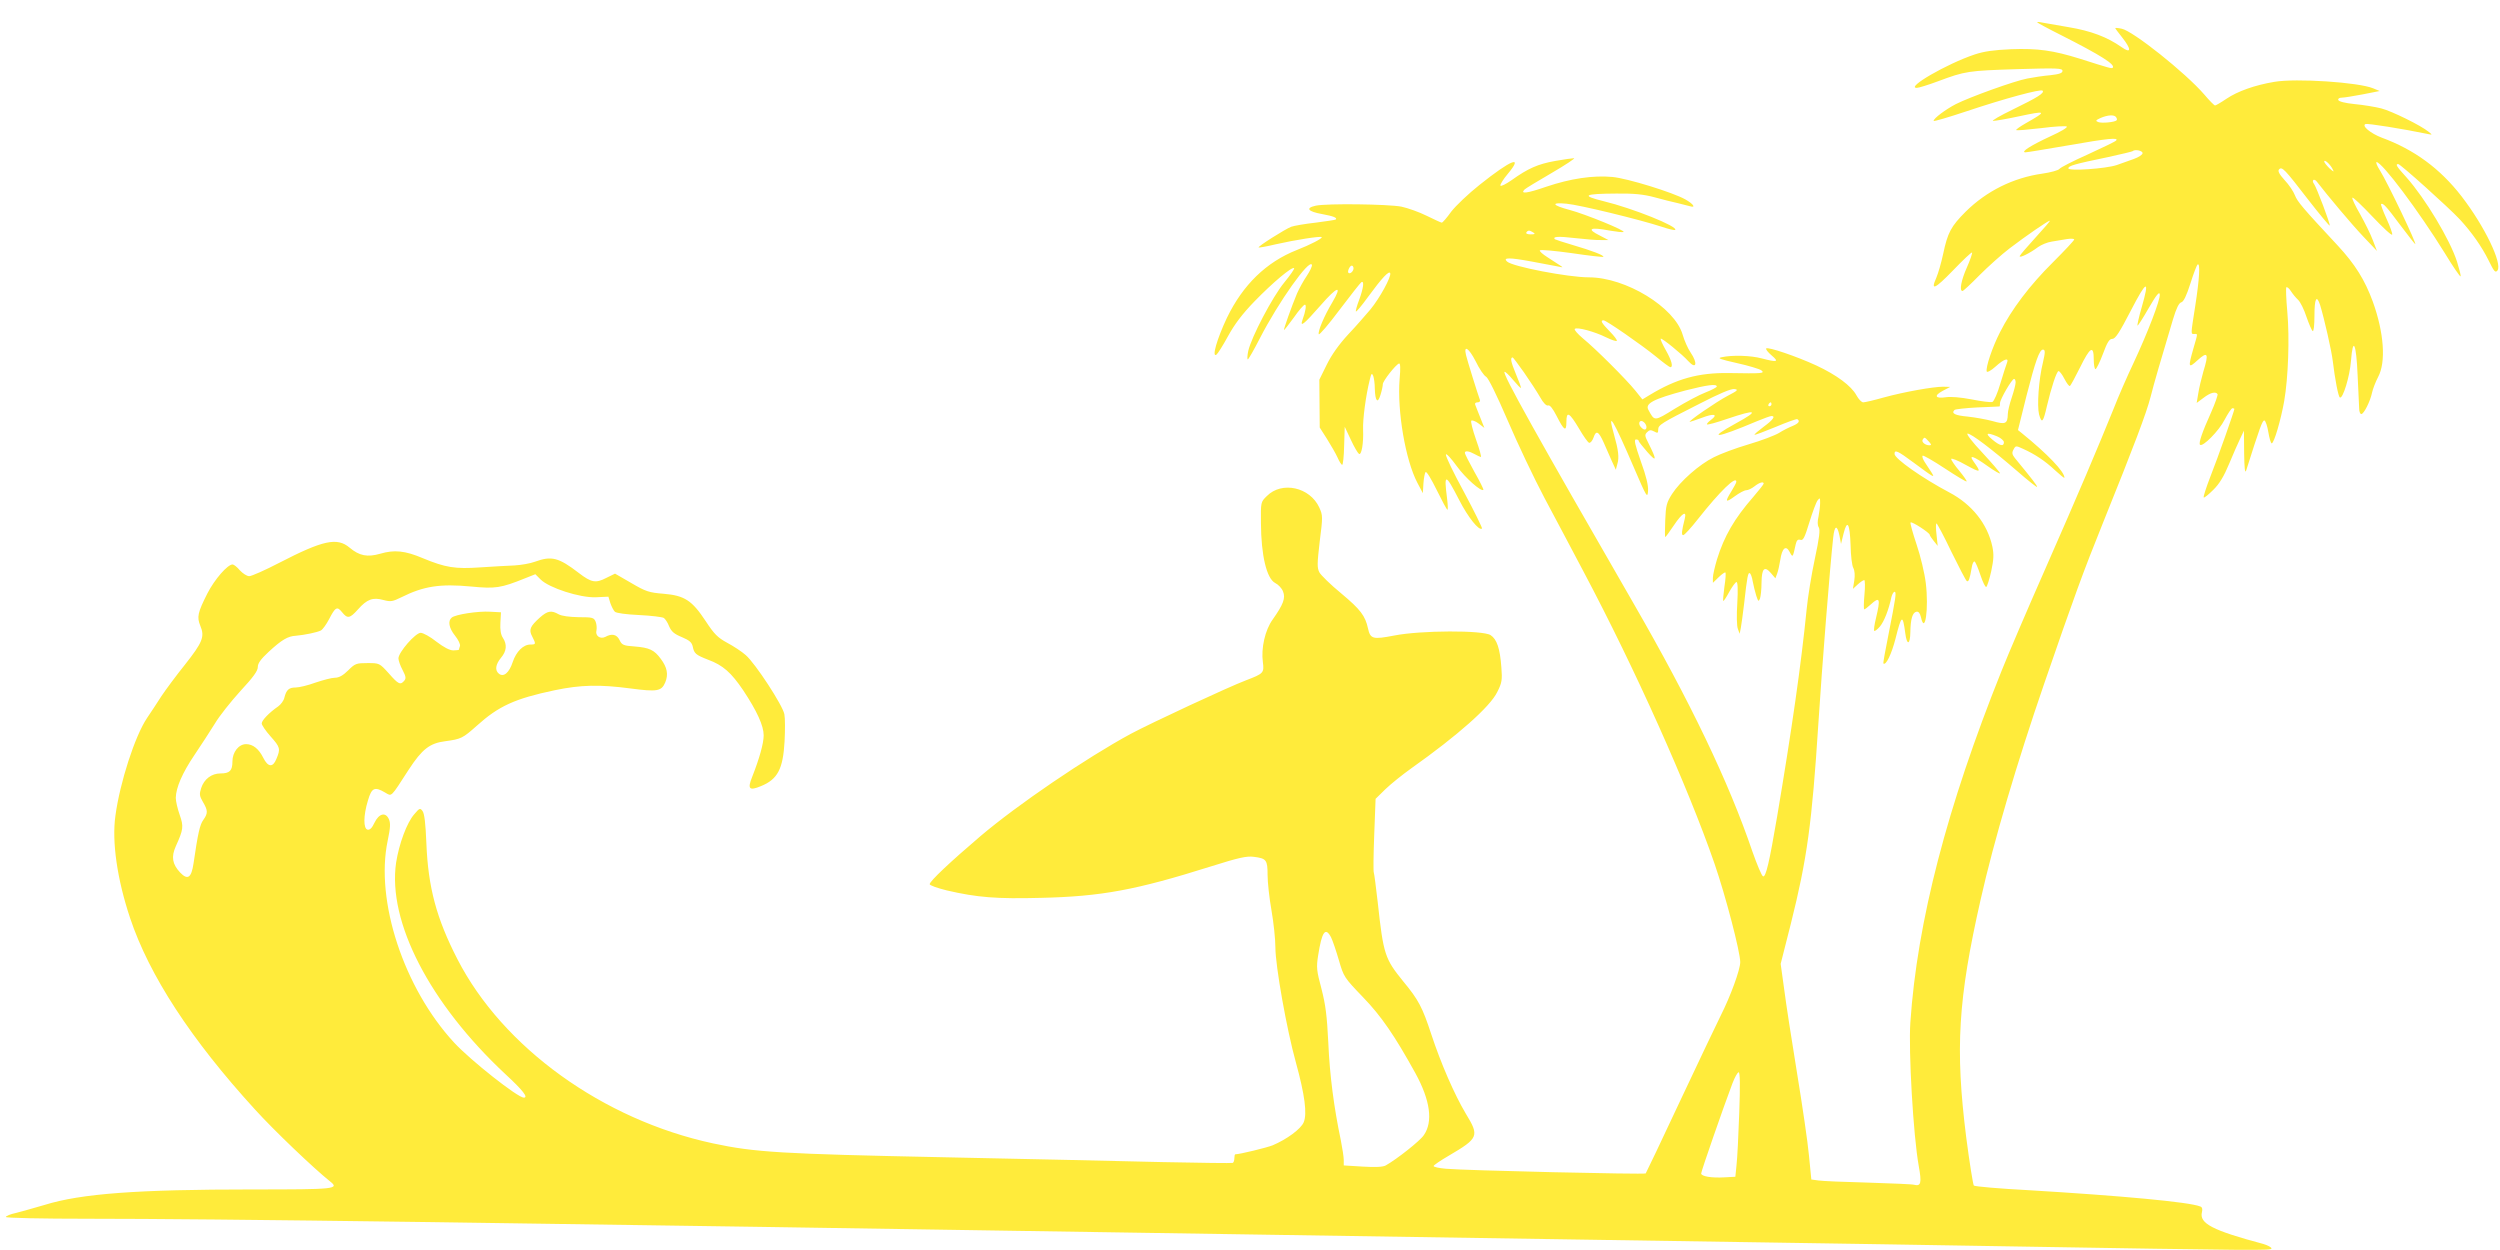 <?xml version="1.0" standalone="no"?>
<!DOCTYPE svg PUBLIC "-//W3C//DTD SVG 20010904//EN"
 "http://www.w3.org/TR/2001/REC-SVG-20010904/DTD/svg10.dtd">
<svg version="1.0" xmlns="http://www.w3.org/2000/svg"
 width="1280pt" height="640pt" viewBox="0 0 1280 640"
 preserveAspectRatio="xMidYMid meet">
<g transform="translate(0,640) scale(0.1,-0.1)"
fill="#ffeb3b" stroke="none">
<path d="M10430 6286 c0 -2 55 -32 123 -66 205 -104 279 -151 264 -167 -6 -5
-16 -2 -167 46 -138 43 -215 54 -353 49 -90 -4 -139 -11 -187 -27 -143 -48
-355 -171 -296 -171 9 0 58 15 109 34 139 52 154 54 405 62 206 6 232 5 232
-9 0 -11 -16 -17 -62 -22 -35 -3 -88 -11 -118 -17 -65 -12 -295 -95 -366 -131
-52 -27 -114 -73 -114 -86 0 -4 75 18 168 49 200 67 380 115 390 106 11 -12
-24 -34 -153 -97 -66 -32 -111 -58 -100 -58 11 0 70 10 130 23 145 31 148 28
37 -35 -30 -17 -52 -33 -49 -35 2 -3 60 2 128 10 68 9 127 12 131 8 5 -5 -33
-27 -84 -50 -97 -45 -155 -81 -128 -82 8 0 105 16 215 35 210 37 266 42 249
25 -6 -6 -71 -37 -145 -71 -74 -33 -139 -66 -145 -74 -5 -7 -45 -18 -87 -24
-149 -21 -286 -89 -393 -195 -75 -75 -92 -107 -115 -216 -10 -47 -26 -101 -35
-122 -31 -69 -8 -59 85 37 51 53 95 95 98 92 2 -3 -9 -37 -26 -75 -30 -67 -40
-122 -23 -122 4 0 43 36 87 81 44 44 114 107 155 138 84 64 196 141 205 141 4
0 -29 -38 -72 -85 -43 -47 -80 -90 -82 -96 -4 -13 53 15 94 46 17 12 48 25 70
28 22 4 57 9 78 13 20 3 37 2 37 -2 0 -5 -49 -57 -109 -117 -119 -118 -212
-241 -271 -358 -40 -78 -74 -181 -68 -201 2 -6 22 4 45 25 43 39 70 48 59 20
-4 -9 -19 -57 -34 -106 -14 -49 -33 -92 -41 -95 -8 -3 -56 3 -106 13 -57 11
-108 15 -133 11 -54 -8 -62 8 -15 33 l38 20 -36 1 c-51 0 -198 -26 -304 -55
-49 -14 -97 -25 -105 -25 -9 0 -24 16 -35 36 -26 48 -101 104 -206 153 -102
47 -247 96 -256 87 -4 -3 9 -20 28 -36 39 -33 29 -36 -51 -15 -56 15 -151 18
-205 6 -24 -5 -10 -10 78 -30 59 -13 115 -30 125 -37 20 -16 6 -17 -168 -14
-154 2 -266 -29 -403 -112 l-38 -23 -36 45 c-47 58 -204 215 -268 267 -27 23
-47 45 -42 49 10 11 102 -14 160 -43 27 -13 52 -22 55 -18 3 3 -13 25 -36 48
-42 43 -50 57 -32 57 14 0 194 -125 269 -186 36 -30 69 -54 73 -54 16 0 7 34
-23 87 -17 30 -29 56 -26 59 5 5 110 -80 141 -115 41 -45 50 -12 12 44 -14 20
-32 61 -41 92 -41 140 -291 293 -480 293 -105 0 -392 55 -419 81 -23 21 12 21
126 0 68 -13 132 -25 143 -27 19 -4 19 -4 1 8 -10 7 -38 25 -63 41 -24 15 -42
31 -39 35 3 5 76 -2 163 -14 87 -13 159 -21 162 -19 6 7 -59 32 -155 60 -48
14 -90 28 -93 30 -14 14 18 16 103 6 52 -6 112 -11 133 -10 l38 0 -42 22 c-73
36 -54 46 51 26 31 -5 62 -9 68 -7 16 6 -196 92 -275 113 -91 24 -99 40 -16
32 66 -6 374 -81 487 -118 35 -12 66 -19 69 -16 16 17 -218 111 -367 147 -117
29 -102 38 66 39 91 1 139 -4 195 -19 41 -11 94 -25 119 -30 25 -6 53 -13 63
-16 32 -10 17 12 -24 35 -64 36 -297 108 -374 115 -99 9 -213 -8 -338 -50 -98
-34 -136 -39 -111 -14 5 5 67 43 138 84 72 42 123 76 115 76 -8 0 -51 -6 -96
-14 -89 -16 -139 -38 -223 -98 -30 -21 -56 -34 -58 -28 -2 5 15 33 38 60 82
98 19 74 -144 -56 -57 -45 -123 -108 -146 -138 -22 -31 -44 -56 -48 -56 -4 0
-38 16 -77 35 -38 19 -97 40 -130 47 -69 13 -381 17 -438 5 -55 -12 -41 -30
32 -43 59 -11 79 -19 70 -28 -2 -2 -49 -9 -103 -16 -55 -6 -111 -16 -125 -21
-31 -12 -172 -101 -167 -106 2 -2 41 5 87 16 101 23 230 43 236 37 6 -6 -58
-39 -127 -66 -157 -62 -276 -178 -358 -347 -51 -108 -79 -205 -54 -189 6 4 33
46 59 94 34 62 73 114 136 179 92 95 193 180 203 170 3 -3 -20 -36 -51 -74
-60 -73 -168 -279 -184 -350 -5 -24 -6 -43 -2 -43 3 0 31 48 61 107 96 187
255 411 267 377 2 -7 -10 -32 -26 -56 -17 -25 -39 -65 -50 -90 -27 -64 -71
-188 -67 -188 2 0 25 29 51 65 25 36 50 65 56 65 9 0 4 -33 -12 -77 -15 -42 7
-24 92 73 88 101 114 107 60 15 -41 -68 -74 -147 -69 -162 2 -7 50 49 106 124
56 74 107 139 112 142 16 10 11 -30 -11 -90 -12 -31 -19 -58 -17 -60 2 -3 30
30 61 73 73 100 110 139 115 123 6 -18 -54 -128 -102 -186 -23 -27 -73 -85
-113 -127 -47 -51 -85 -104 -110 -155 l-38 -77 1 -123 1 -122 37 -58 c20 -32
45 -75 54 -95 9 -21 20 -38 24 -38 4 0 9 44 10 98 l3 97 31 -66 c17 -37 36
-69 42 -73 13 -8 24 55 21 125 -2 53 14 174 34 254 8 34 11 37 18 20 4 -11 8
-40 8 -65 2 -65 15 -79 29 -32 7 22 12 46 12 55 0 16 65 99 83 106 7 2 8 -24
3 -80 -13 -164 30 -415 91 -531 l28 -53 3 50 c2 28 7 54 11 58 5 5 30 -37 57
-92 27 -55 51 -100 55 -101 3 0 2 26 -2 58 -17 131 -9 130 62 -8 45 -88 102
-160 117 -146 2 3 -39 87 -92 186 -54 99 -96 186 -93 193 2 7 27 -20 56 -60
44 -61 125 -132 136 -121 2 2 -18 43 -46 92 -27 49 -49 92 -49 97 0 13 21 10
50 -6 14 -8 28 -14 32 -15 4 0 -7 40 -25 90 -17 49 -28 92 -24 96 4 4 21 -2
37 -14 l30 -23 -21 53 c-12 29 -23 59 -26 66 -3 7 2 12 12 12 10 0 15 5 12 13
-10 26 -65 203 -71 229 -13 54 14 37 49 -31 19 -39 43 -75 54 -80 11 -6 54
-93 110 -223 50 -117 135 -296 189 -398 54 -102 145 -272 201 -379 262 -494
534 -1101 669 -1492 57 -165 132 -453 132 -505 0 -39 -50 -175 -100 -274 -18
-36 -111 -231 -206 -433 -95 -203 -175 -371 -178 -375 -6 -6 -926 15 -1023 24
-35 3 -63 9 -63 14 0 4 35 28 78 53 153 90 157 100 87 215 -58 97 -128 258
-177 407 -45 137 -65 176 -144 271 -93 115 -101 136 -130 404 -9 79 -18 148
-20 152 -3 4 -2 91 2 193 l7 185 51 50 c28 27 88 75 133 107 237 168 403 315
439 390 24 47 26 62 21 126 -7 97 -23 144 -55 165 -39 26 -358 25 -494 -2
-109 -21 -122 -18 -134 37 -14 64 -38 96 -136 178 -55 45 -106 95 -113 109
-12 23 -11 46 2 158 16 126 16 133 -2 173 -48 105 -192 137 -269 59 -31 -30
-31 -31 -30 -138 1 -166 29 -284 73 -307 16 -8 34 -27 40 -43 14 -34 2 -66
-53 -144 -39 -54 -60 -147 -50 -219 7 -54 3 -58 -86 -92 -88 -33 -485 -218
-590 -274 -229 -124 -579 -362 -770 -524 -155 -132 -260 -231 -260 -246 0 -6
39 -20 88 -32 155 -36 254 -44 482 -38 309 7 486 40 870 161 143 45 183 54
220 49 64 -8 70 -16 70 -93 0 -37 9 -119 20 -181 11 -63 20 -148 20 -190 0
-94 58 -420 105 -589 46 -167 58 -263 40 -306 -14 -34 -86 -87 -159 -118 -30
-12 -169 -46 -191 -46 -3 0 -5 -9 -5 -19 0 -11 -3 -22 -8 -25 -4 -2 -165 0
-357 4 -193 5 -701 16 -1130 25 -824 17 -961 25 -1175 71 -563 121 -1076 491
-1308 943 -107 208 -150 367 -159 594 -4 101 -10 153 -20 165 -12 16 -15 15
-42 -17 -38 -43 -78 -152 -93 -248 -44 -302 172 -721 560 -1083 91 -84 118
-120 94 -120 -31 0 -273 191 -357 282 -257 278 -405 726 -340 1034 14 67 15
90 6 110 -17 38 -51 29 -74 -19 -12 -26 -23 -37 -35 -35 -22 5 -22 72 2 150
19 65 34 72 88 40 35 -20 26 -29 121 118 68 104 107 135 187 145 81 11 89 15
161 79 112 101 195 139 399 182 134 28 230 30 389 9 136 -18 158 -14 177 31
17 41 10 77 -23 121 -33 45 -58 57 -133 63 -59 4 -66 8 -78 33 -14 29 -39 35
-73 16 -26 -13 -53 6 -45 34 2 10 1 30 -4 43 -9 22 -15 24 -87 24 -49 1 -87 6
-103 15 -37 21 -56 18 -95 -16 -51 -46 -59 -63 -40 -98 20 -39 19 -41 -9 -41
-37 0 -73 -36 -91 -90 -18 -55 -47 -79 -71 -59 -21 17 -17 47 11 81 29 34 32
68 10 102 -11 16 -15 42 -13 77 l3 54 -55 3 c-62 4 -178 -14 -197 -30 -21 -17
-15 -53 17 -93 17 -21 28 -45 25 -53 -3 -7 -5 -16 -5 -18 0 -2 -13 -4 -29 -4
-19 0 -49 16 -87 45 -31 25 -68 45 -80 45 -27 0 -114 -100 -114 -131 0 -10 9
-37 21 -59 17 -33 19 -43 9 -55 -20 -24 -30 -19 -80 38 -47 52 -48 52 -108 52
-57 0 -64 -2 -99 -37 -27 -27 -48 -38 -68 -38 -17 0 -61 -12 -100 -25 -38 -14
-84 -25 -101 -25 -35 0 -48 -12 -58 -52 -3 -15 -18 -35 -32 -45 -45 -31 -84
-71 -84 -87 0 -8 20 -38 45 -66 50 -56 52 -64 30 -116 -18 -45 -43 -42 -67 6
-23 46 -53 70 -88 70 -38 0 -70 -41 -70 -89 0 -47 -14 -61 -61 -61 -46 0 -84
-29 -99 -75 -10 -31 -9 -40 9 -71 26 -44 26 -58 2 -92 -18 -24 -28 -71 -50
-222 -11 -75 -30 -88 -69 -47 -40 43 -46 80 -22 134 39 86 41 101 20 161 -11
31 -20 70 -20 87 1 52 33 127 96 220 34 50 80 122 104 160 23 39 82 113 131
167 66 71 89 103 89 123 0 19 15 40 56 78 66 61 98 80 139 82 45 4 108 17 128
27 9 5 28 31 42 58 32 62 41 67 66 36 28 -35 40 -33 82 14 46 52 76 63 130 48
38 -10 47 -8 92 14 114 57 198 70 357 55 125 -12 152 -8 276 42 l53 21 27 -27
c43 -43 201 -94 282 -91 l65 3 10 -33 c6 -17 16 -37 23 -44 7 -7 58 -14 124
-17 62 -3 119 -10 127 -15 7 -5 20 -24 27 -43 12 -27 26 -39 65 -55 40 -17 51
-27 56 -49 7 -35 15 -42 79 -67 76 -28 118 -66 179 -156 71 -107 105 -182 105
-231 0 -41 -22 -119 -59 -213 -25 -62 -15 -72 45 -47 86 35 113 88 121 229 3
57 3 119 -1 139 -8 45 -149 261 -198 303 -20 18 -63 46 -95 63 -49 27 -66 44
-110 111 -70 106 -108 131 -216 140 -74 6 -90 11 -165 55 l-83 48 -45 -22
c-54 -28 -76 -24 -140 25 -104 80 -140 89 -225 58 -24 -9 -71 -17 -104 -19
-33 -1 -112 -6 -176 -10 -129 -9 -178 -1 -294 47 -92 39 -146 44 -218 23 -66
-19 -107 -11 -157 31 -64 54 -136 38 -359 -77 -73 -38 -143 -69 -155 -69 -12
0 -33 14 -48 30 -14 17 -31 30 -37 30 -26 0 -92 -76 -129 -148 -50 -99 -55
-121 -36 -167 23 -55 11 -84 -79 -198 -45 -56 -99 -129 -121 -162 -21 -33 -54
-83 -73 -111 -62 -92 -139 -330 -162 -500 -19 -134 9 -326 75 -524 98 -294
312 -622 639 -980 96 -106 300 -301 384 -368 51 -40 30 -42 -397 -42 -588 0
-876 -21 -1063 -79 -52 -15 -118 -34 -146 -41 -29 -6 -53 -16 -53 -21 0 -5
181 -9 428 -9 639 0 2038 -19 5917 -80 1034 -16 2195 -34 2580 -40 385 -6 975
-15 1310 -21 1316 -22 1365 -22 1365 -11 0 6 -19 16 -42 23 -259 69 -329 105
-314 163 4 16 1 26 -9 29 -57 23 -409 55 -875 83 -151 8 -279 19 -284 24 -4 5
-22 116 -39 247 -57 454 -42 706 74 1218 68 302 187 703 325 1104 155 450 200
573 302 826 159 394 222 561 243 643 17 68 53 191 115 398 17 56 30 83 42 86
12 3 27 34 47 97 16 51 33 95 37 97 14 9 9 -75 -12 -210 -24 -154 -24 -146 -5
-146 18 0 19 8 -5 -75 -28 -98 -26 -103 22 -59 52 47 58 35 29 -59 -10 -35
-22 -85 -26 -112 l-8 -48 35 26 c35 27 62 34 72 19 2 -4 -12 -46 -33 -93 -46
-102 -65 -158 -57 -166 13 -14 98 72 126 128 17 32 35 59 40 59 6 0 10 -2 10
-4 0 -9 -85 -251 -122 -344 -22 -57 -38 -106 -35 -109 3 -3 25 15 49 39 31 30
55 70 81 133 21 50 46 108 57 130 l19 40 1 -115 c1 -73 4 -106 10 -90 71 224
84 260 94 257 6 -2 15 -29 20 -60 5 -31 13 -57 17 -57 12 0 47 120 64 216 21
122 28 324 16 458 -6 66 -8 122 -5 125 4 3 14 -5 23 -19 9 -14 25 -34 37 -45
12 -11 31 -50 43 -87 13 -37 27 -70 32 -73 5 -4 9 30 9 79 0 89 11 109 29 54
21 -68 59 -235 65 -288 11 -92 28 -180 36 -185 15 -10 51 108 57 187 10 128
27 92 34 -73 4 -79 7 -156 8 -171 0 -16 5 -28 11 -28 13 0 46 66 55 110 4 19
18 55 31 80 41 76 30 227 -27 385 -41 112 -91 192 -180 288 -179 192 -206 224
-219 257 -7 19 -31 55 -53 78 -28 31 -36 47 -28 55 15 15 27 3 148 -154 59
-76 109 -136 111 -134 5 5 -68 197 -80 213 -6 7 -8 16 -4 20 4 4 13 0 19 -9
53 -69 178 -218 236 -279 l71 -75 -21 55 c-11 30 -41 90 -65 133 -25 43 -43
81 -40 85 4 3 50 -41 103 -97 54 -57 99 -99 101 -92 2 6 -11 42 -29 81 -18 39
-30 72 -28 75 9 8 27 -11 98 -107 41 -54 75 -98 77 -98 9 0 -140 312 -181 378
-15 23 -22 42 -17 42 28 0 215 -249 350 -467 41 -68 78 -121 80 -118 3 2 -6
36 -18 75 -36 113 -163 324 -259 432 -52 57 -58 68 -42 68 11 0 258 -222 315
-283 61 -66 113 -140 148 -211 28 -57 34 -64 45 -51 26 36 -66 227 -184 380
-110 142 -242 239 -408 300 -58 22 -106 62 -83 70 11 4 187 -24 318 -51 24 -5
25 -5 5 11 -42 34 -189 106 -243 120 -31 8 -93 18 -136 22 -49 5 -81 13 -84
21 -2 7 5 12 18 12 12 0 60 8 108 17 l86 17 -34 14 c-76 31 -394 52 -505 33
-101 -17 -188 -48 -246 -87 -28 -19 -54 -34 -58 -34 -4 0 -29 25 -55 56 -98
113 -366 326 -423 337 -18 4 -33 5 -33 3 0 -2 16 -23 35 -47 49 -62 48 -86 -3
-50 -74 52 -157 83 -271 102 -64 11 -126 22 -138 24 -13 3 -23 3 -23 1z m405
-487 c4 -6 5 -12 2 -15 -10 -10 -77 -16 -94 -9 -15 6 -14 9 12 21 37 16 72 18
80 3z m135 -183 c0 -8 -20 -21 -45 -30 -25 -9 -64 -23 -87 -31 -56 -19 -248
-32 -248 -17 0 13 31 22 200 57 69 15 127 29 129 31 11 11 51 3 51 -10z m972
-80 c10 -19 8 -18 -16 3 -14 14 -26 29 -26 34 0 13 29 -12 42 -37z m-4092
-326 c12 -8 9 -10 -13 -10 -16 0 -26 4 -22 10 8 12 16 12 35 0z m-920 -184 c0
-15 -18 -31 -26 -23 -7 7 7 37 17 37 5 0 9 -6 9 -14z m4035 -201 c-14 -48 -23
-90 -21 -92 2 -2 28 38 57 89 40 69 55 87 57 71 4 -26 -62 -197 -135 -353 -30
-63 -77 -170 -103 -237 -82 -202 -174 -420 -347 -813 -91 -206 -192 -442 -225
-525 -279 -695 -432 -1284 -467 -1800 -10 -146 15 -580 43 -735 16 -88 11
-105 -24 -96 -8 3 -114 7 -235 11 -121 3 -236 8 -255 11 l-36 5 -12 122 c-6
67 -34 257 -61 422 -27 165 -57 359 -66 430 l-18 130 52 205 c84 336 108 514
141 1025 18 284 60 809 76 953 7 63 20 67 32 10 l8 -43 13 53 c19 76 32 53 36
-60 1 -52 7 -104 14 -116 7 -13 9 -38 5 -64 l-7 -43 25 23 c13 12 28 22 33 22
4 0 5 -34 1 -75 -4 -41 -4 -75 -1 -75 3 0 18 11 33 25 47 43 51 31 27 -70 -8
-32 -12 -62 -9 -65 3 -3 16 7 29 22 21 25 45 84 59 151 4 15 11 27 16 27 11 0
6 -31 -31 -219 -16 -79 -28 -146 -26 -148 13 -12 42 49 62 127 31 124 37 126
50 28 8 -64 25 -61 26 5 1 68 11 101 31 105 11 2 18 -7 23 -27 21 -96 41 44
25 174 -6 50 -27 138 -47 197 -20 60 -34 110 -31 113 6 7 98 -53 98 -63 0 -4
10 -18 21 -32 l20 -25 -6 58 c-4 31 -4 57 0 57 3 0 38 -65 76 -145 39 -79 74
-147 79 -150 9 -6 15 9 25 68 3 21 10 35 15 32 5 -3 18 -34 30 -70 12 -36 25
-63 30 -60 4 3 16 39 25 80 13 61 14 86 6 126 -25 117 -105 217 -221 278 -138
73 -280 173 -280 197 0 23 15 17 97 -44 108 -80 112 -82 91 -49 -10 15 -25 38
-34 52 -9 14 -14 28 -10 32 3 3 54 -26 113 -65 59 -39 109 -69 112 -67 2 3
-15 27 -37 54 -23 27 -42 55 -42 61 0 6 34 -7 76 -31 77 -42 80 -40 38 19 -26
36 1 27 72 -24 35 -25 64 -42 64 -37 0 4 -41 52 -91 106 -51 54 -84 97 -75 97
19 0 122 -78 254 -192 56 -49 102 -85 102 -81 0 7 -22 36 -114 148 -14 18 -16
27 -7 43 11 21 12 21 49 4 62 -28 113 -62 164 -110 26 -24 48 -42 48 -38 0 31
-86 121 -218 228 l-20 16 44 177 c45 176 66 235 84 235 12 0 12 -14 0 -65 -22
-89 -31 -223 -20 -267 14 -49 21 -41 40 42 22 94 50 180 60 180 5 0 19 -18 30
-40 12 -23 24 -39 28 -36 4 2 27 45 52 95 51 104 70 116 70 41 0 -27 4 -50 9
-50 4 0 22 35 38 78 22 60 33 77 48 77 16 0 37 33 95 145 82 159 98 163 55 15z
m-3162 -332 c30 -43 67 -100 82 -126 17 -31 33 -46 41 -43 9 4 24 -15 44 -54
38 -75 50 -83 50 -30 0 57 15 49 65 -35 22 -38 45 -70 51 -72 7 -2 17 10 23
27 13 39 26 32 52 -26 10 -24 29 -65 40 -91 l22 -48 8 30 c10 32 5 72 -17 149
-38 134 -3 76 102 -169 65 -151 69 -158 72 -119 2 28 -9 75 -37 152 -30 86
-36 112 -25 112 8 0 14 -3 14 -7 0 -5 21 -30 45 -58 48 -54 49 -42 5 46 -19
37 -20 43 -7 56 12 12 19 13 36 4 18 -10 21 -9 21 9 0 24 12 32 212 133 101
52 162 78 179 75 21 -3 16 -8 -36 -35 -57 -30 -207 -133 -193 -133 3 0 31 10
62 21 62 24 85 18 46 -11 -14 -10 -23 -21 -20 -23 3 -3 50 10 105 29 151 51
165 43 42 -24 -151 -83 -103 -78 110 12 34 14 67 26 73 26 22 0 8 -20 -40 -55
-28 -21 -49 -39 -47 -41 2 -2 50 16 108 40 57 24 107 42 111 40 16 -10 7 -22
-24 -35 -18 -7 -50 -23 -70 -36 -20 -12 -90 -39 -155 -58 -65 -19 -145 -49
-178 -66 -75 -37 -172 -123 -214 -188 -28 -44 -32 -59 -35 -135 -2 -47 -2 -86
0 -86 2 0 22 27 44 60 43 64 67 78 56 34 -16 -63 -18 -84 -8 -84 6 0 40 37 76
83 113 143 197 224 196 190 0 -5 -12 -26 -25 -48 -35 -56 -31 -61 17 -26 23
17 49 31 59 31 9 0 28 9 42 20 25 20 47 26 47 14 0 -4 -24 -34 -53 -68 -97
-111 -149 -201 -186 -320 -11 -37 -21 -80 -21 -94 l0 -26 30 29 c16 16 32 26
34 24 3 -3 1 -36 -5 -73 -5 -38 -8 -71 -6 -73 2 -2 16 19 31 47 15 27 32 50
37 50 6 0 8 -39 4 -107 -4 -62 -3 -119 3 -133 l9 -25 6 30 c3 17 11 73 17 125
15 136 20 161 29 155 5 -2 12 -22 15 -42 4 -21 12 -54 18 -73 10 -30 12 -32
19 -15 4 11 8 48 8 82 1 73 15 87 48 49 l23 -27 9 24 c5 13 12 45 16 70 9 61
29 78 48 41 16 -30 16 -30 31 39 5 21 11 27 24 23 14 -5 22 11 46 90 16 52 35
103 42 112 12 15 13 14 13 -13 0 -16 -4 -47 -8 -69 -6 -25 -6 -45 1 -56 8 -13
3 -53 -20 -161 -17 -79 -36 -196 -42 -259 -28 -281 -76 -616 -151 -1060 -40
-236 -58 -312 -72 -307 -7 2 -31 60 -55 128 -121 356 -319 768 -605 1264 -500
867 -675 1181 -664 1191 3 3 22 -15 43 -40 21 -25 39 -44 41 -42 2 2 -10 34
-26 72 -25 60 -30 84 -16 84 2 0 28 -35 58 -77z m2517 -51 c0 -11 -9 -45 -20
-78 -11 -32 -20 -70 -20 -84 -1 -50 -12 -55 -78 -36 -33 9 -90 19 -127 23 -65
6 -86 16 -68 34 4 4 58 10 118 13 61 2 111 5 113 5 1 1 2 8 2 17 0 19 61 124
72 124 5 0 8 -8 8 -18z m-1530 -21 c0 -4 -26 -18 -57 -30 -32 -12 -103 -50
-157 -83 -107 -66 -104 -66 -136 -7 -19 33 25 56 190 100 110 28 160 35 160
20z m280 -91 c0 -5 -5 -10 -11 -10 -5 0 -7 5 -4 10 3 6 8 10 11 10 2 0 4 -4 4
-10z m-640 -116 c0 -18 -14 -18 -30 1 -16 19 -3 40 16 24 8 -6 14 -18 14 -25z
m1795 -48 c19 -8 35 -22 35 -30 0 -24 -21 -19 -60 14 -38 32 -29 38 25 16z
m-350 -26 c14 -15 15 -20 4 -20 -22 0 -42 17 -35 29 9 14 10 14 31 -9z m-3060
-2539 c8 -16 26 -69 40 -117 25 -86 27 -89 123 -189 94 -97 163 -198 269 -390
76 -139 91 -248 43 -317 -19 -29 -138 -123 -195 -155 -14 -8 -52 -10 -118 -6
l-97 6 0 28 c0 15 -7 60 -15 101 -35 166 -57 333 -64 498 -7 141 -14 195 -35
277 -25 94 -27 109 -17 172 19 121 37 147 66 92z m2090 -898 c-4 -115 -10
-235 -14 -268 l-6 -60 -55 -3 c-67 -4 -120 5 -120 20 0 11 112 334 160 461 12
31 26 57 32 57 7 0 8 -68 3 -207z"/>
</g>
</svg>
